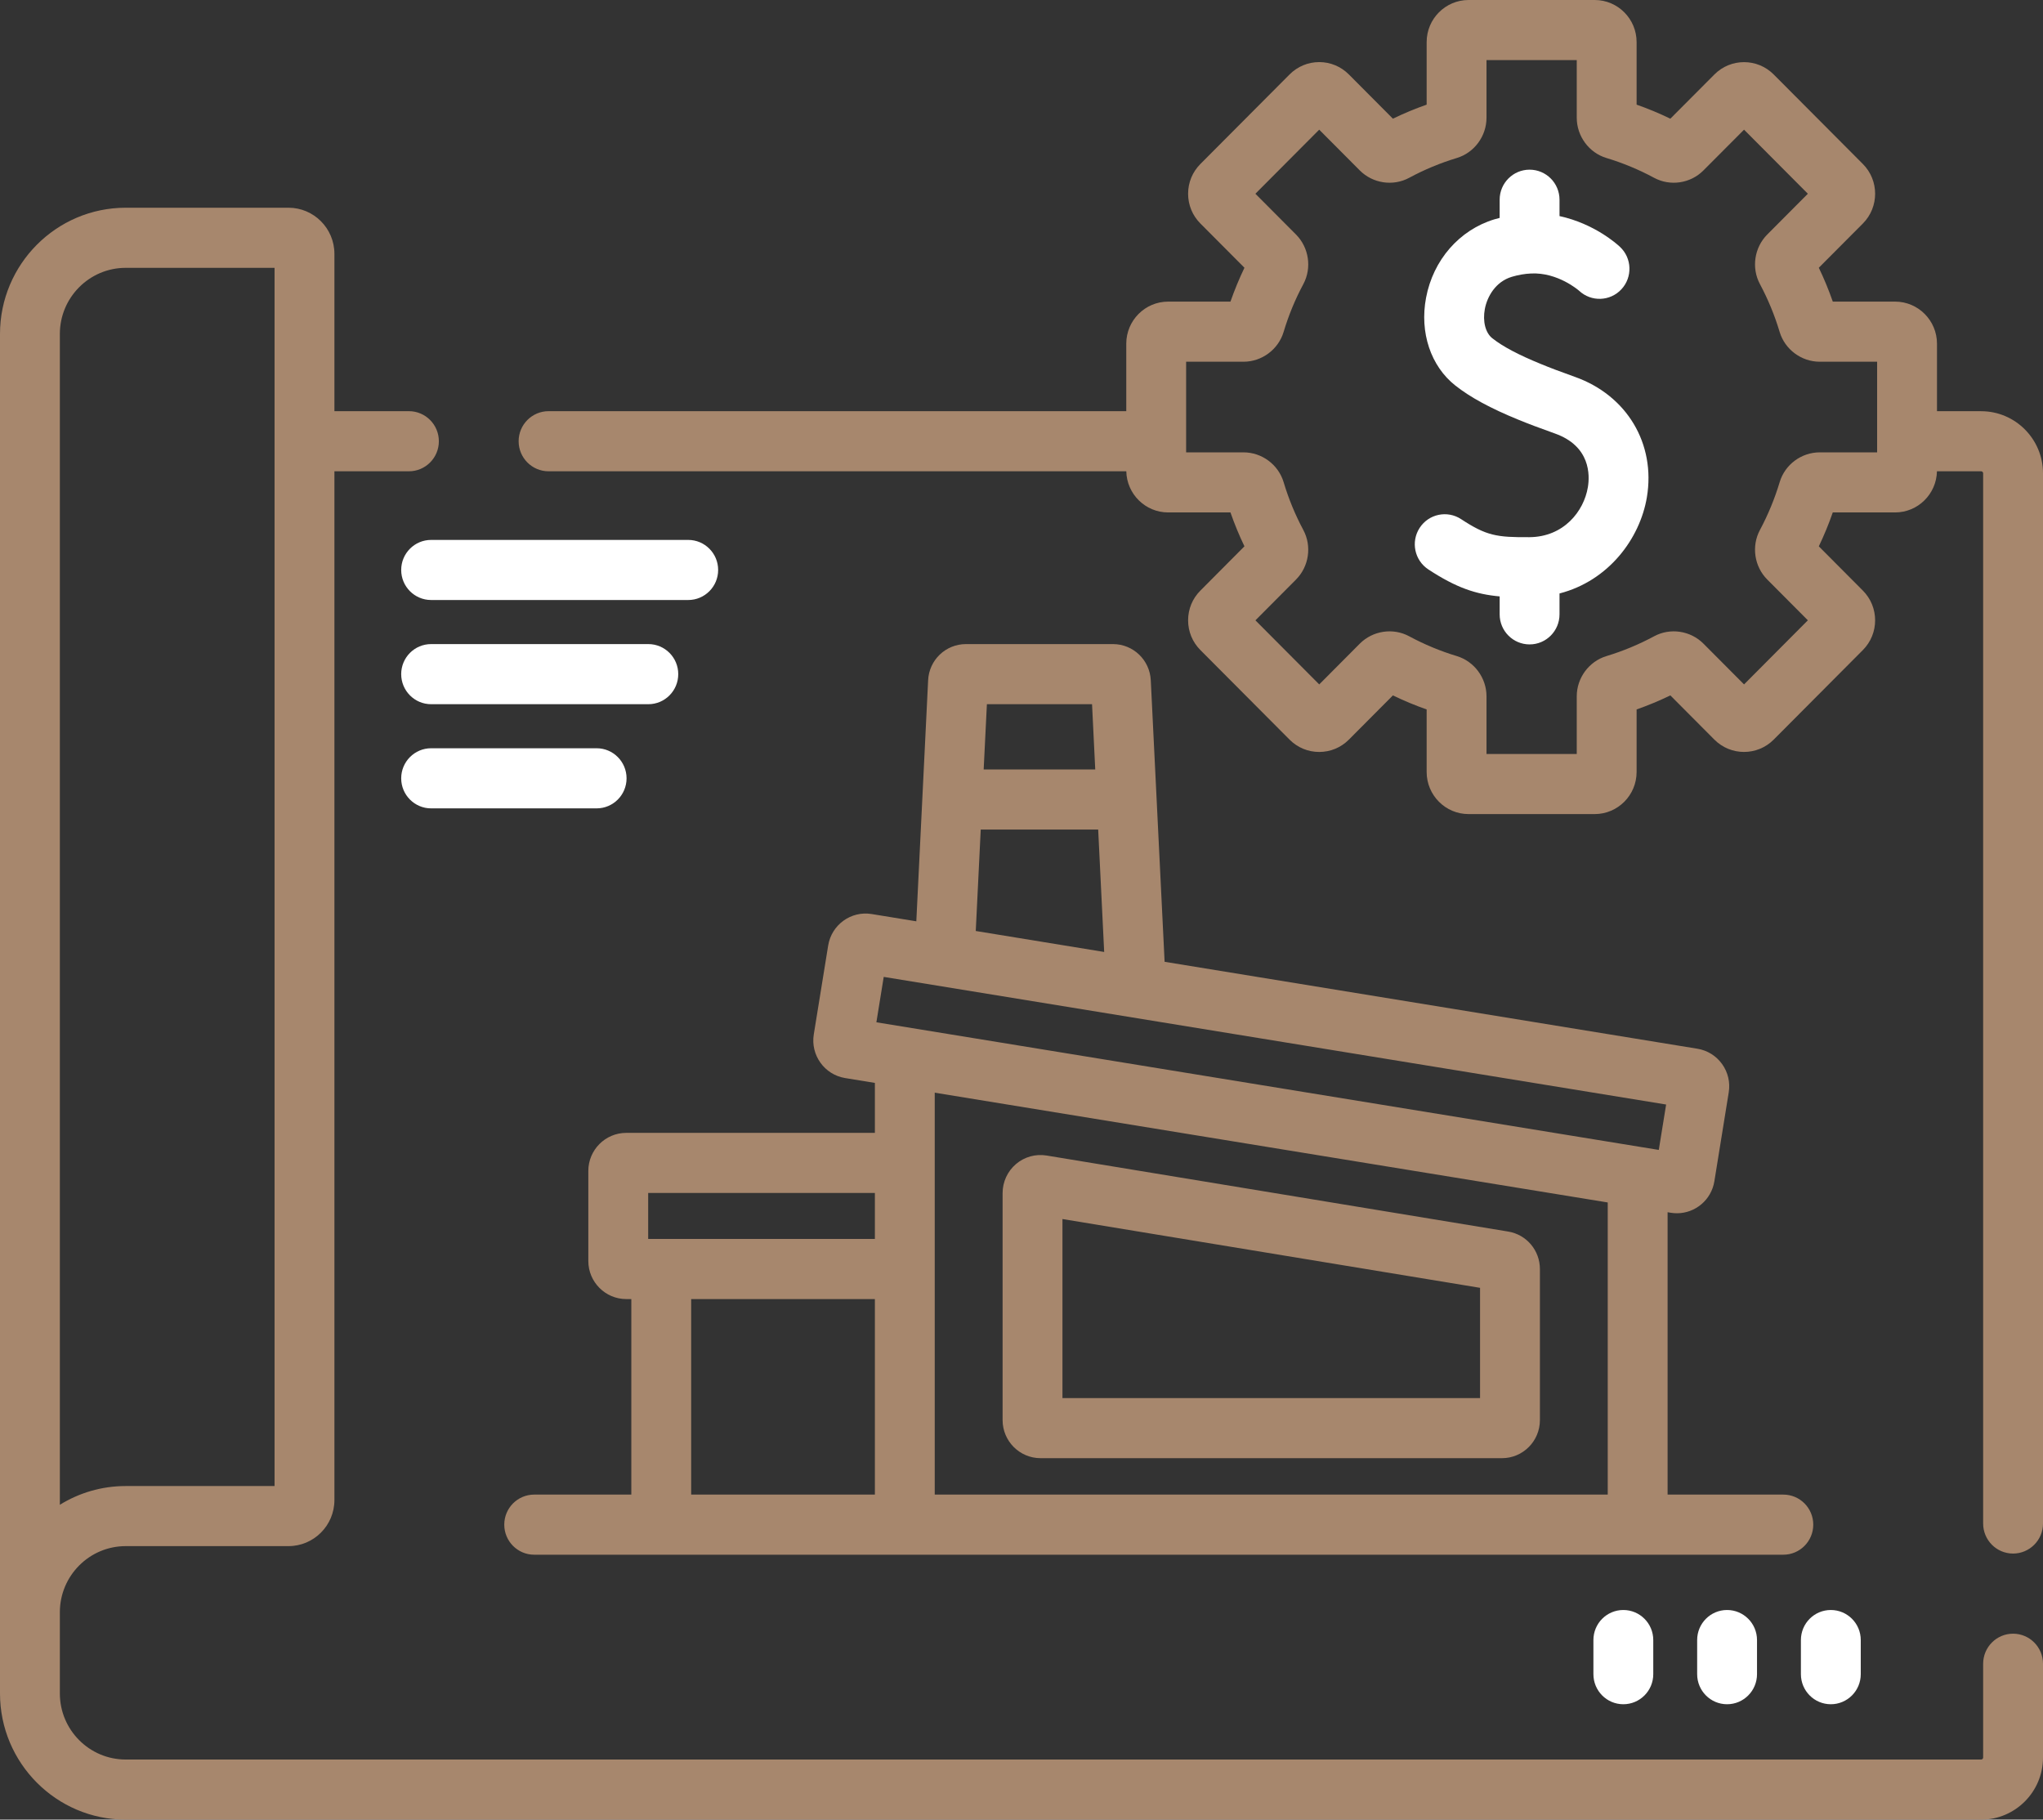 <?xml version="1.0" encoding="utf-8"?>
<svg width="64px" height="57px" viewBox="0 0 64 57" version="1.1" xmlns:xlink="http://www.w3.org/1999/xlink" xmlns="http://www.w3.org/2000/svg">
  <rect x="0" y="0" width="64" height="57" fill="#333333" stroke="none"/>
  <g id="investment">
    <path d="M60.679 12.881L62.062 12.881C63.131 12.881 64 13.753 64 14.826L64 47.724C64 48.244 63.58 48.665 63.062 48.665C62.545 48.665 62.125 48.244 62.125 47.724L62.125 14.826C62.125 14.792 62.096 14.763 62.062 14.763L60.678 14.763C60.662 15.477 60.081 16.052 59.367 16.052L57.414 16.052C57.289 16.414 57.142 16.769 56.977 17.114L58.357 18.5C58.869 19.014 58.869 19.849 58.357 20.363L55.563 23.169C55.051 23.683 54.218 23.683 53.706 23.169L52.326 21.783C51.983 21.95 51.629 22.097 51.269 22.223L51.269 24.183C51.269 24.91 50.68 25.501 49.956 25.501L46.004 25.501C45.281 25.501 44.692 24.91 44.692 24.183L44.692 22.223C44.332 22.097 43.978 21.95 43.635 21.783L42.255 23.169C42.007 23.418 41.677 23.555 41.326 23.555C40.975 23.555 40.646 23.418 40.398 23.169L37.604 20.363C37.356 20.114 37.219 19.784 37.219 19.431C37.219 19.079 37.356 18.748 37.604 18.5L38.984 17.113C38.818 16.769 38.672 16.414 38.546 16.052L36.594 16.052C35.88 16.052 35.298 15.476 35.283 14.763L17.185 14.763C16.667 14.763 16.247 14.341 16.247 13.822C16.247 13.302 16.667 12.88 17.185 12.88L35.282 12.88L35.282 10.766C35.282 10.04 35.87 9.448 36.594 9.448L38.546 9.448C38.672 9.087 38.819 8.732 38.984 8.387L37.604 7.001C37.356 6.752 37.219 6.421 37.219 6.069C37.219 5.717 37.356 5.386 37.604 5.137L40.398 2.332C40.646 2.083 40.976 1.945 41.327 1.945C41.677 1.945 42.007 2.083 42.255 2.332L43.635 3.718C43.978 3.551 44.332 3.404 44.692 3.278L44.692 1.318C44.692 0.591 45.281 0 46.005 0L49.957 0C50.68 0 51.269 0.591 51.269 1.318L51.269 3.278C51.629 3.404 51.983 3.551 52.326 3.718L53.707 2.332C54.218 1.818 55.051 1.818 55.563 2.332L58.357 5.137C58.869 5.651 58.869 6.487 58.358 7.001L56.977 8.387C57.143 8.732 57.289 9.087 57.415 9.448L59.367 9.448C60.091 9.448 60.679 10.04 60.679 10.766L60.679 12.881ZM57.006 14.17L58.804 14.17L58.804 11.331L57.006 11.331C56.431 11.331 55.915 10.947 55.75 10.398C55.595 9.879 55.387 9.375 55.132 8.898C54.861 8.392 54.956 7.754 55.362 7.346L56.634 6.069L54.635 4.062L53.362 5.339C52.957 5.747 52.322 5.842 51.818 5.57C51.343 5.314 50.84 5.105 50.323 4.949C49.776 4.784 49.394 4.265 49.394 3.688L49.394 1.883L46.567 1.883L46.567 3.688C46.567 4.265 46.185 4.783 45.638 4.949C45.121 5.105 44.618 5.314 44.144 5.57C43.64 5.842 43.004 5.747 42.598 5.339L41.326 4.062L39.327 6.069L40.599 7.346C41.005 7.754 41.1 8.392 40.83 8.898C40.574 9.374 40.366 9.879 40.211 10.398C40.046 10.947 39.53 11.331 38.955 11.331L37.157 11.331L37.157 14.17L38.955 14.17C39.53 14.17 40.046 14.553 40.211 15.103C40.366 15.622 40.574 16.126 40.829 16.603C41.1 17.109 41.005 17.747 40.6 18.154L39.328 19.432L41.327 21.439L42.598 20.162C43.005 19.754 43.64 19.659 44.144 19.931C44.619 20.187 45.121 20.396 45.638 20.552C46.185 20.718 46.567 21.236 46.567 21.812L46.567 23.618L49.394 23.618L49.394 21.812C49.394 21.236 49.776 20.718 50.324 20.552C50.84 20.396 51.343 20.187 51.818 19.931C52.321 19.659 52.957 19.754 53.363 20.162L54.635 21.439L56.634 19.431L55.362 18.154C54.956 17.747 54.861 17.109 55.132 16.603C55.387 16.126 55.595 15.621 55.751 15.103C55.915 14.553 56.431 14.17 57.006 14.17ZM62.125 52.117C62.125 51.597 62.545 51.175 63.062 51.175C63.58 51.175 64 51.597 64 52.117L64 55.055C64 56.127 63.131 57 62.062 57L3.938 57C1.766 57 0 55.227 0 53.047L0 10.461C0 8.281 1.766 6.507 3.938 6.507L9.038 6.507C9.831 6.507 10.476 7.155 10.476 7.951L10.476 12.88L12.81 12.88C13.328 12.88 13.748 13.302 13.748 13.822C13.748 14.341 13.328 14.763 12.81 14.763L10.476 14.763L10.476 46.989C10.476 47.785 9.831 48.432 9.038 48.432L3.938 48.432C2.8 48.432 1.875 49.361 1.875 50.503L1.875 53.047C1.875 54.188 2.8 55.117 3.938 55.117L62.062 55.117C62.096 55.117 62.125 55.089 62.125 55.055L62.125 52.117ZM3.938 8.39C2.8 8.39 1.875 9.319 1.875 10.461L1.875 47.137C2.475 46.765 3.182 46.55 3.938 46.55L8.601 46.55L8.601 8.39L3.938 8.39ZM18.43 36.679C18.43 36.022 18.963 35.487 19.617 35.487L19.617 35.487L27.407 35.487L27.407 33.922L26.475 33.77C25.828 33.665 25.388 33.051 25.493 32.402L25.944 29.617C26.049 28.968 26.66 28.526 27.306 28.632L28.705 28.86L29.075 21.31C29.104 20.675 29.625 20.176 30.261 20.176L34.865 20.176C35.5 20.176 36.02 20.675 36.05 21.312L36.483 30.128L53.173 32.851C53.486 32.902 53.761 33.073 53.947 33.331C54.132 33.59 54.206 33.905 54.155 34.219L53.705 37.004C53.61 37.589 53.105 38.005 52.533 38.005C52.47 38.005 52.406 38 52.342 37.99L52.24 37.973L52.24 46.818L55.865 46.818C56.383 46.818 56.803 47.239 56.803 47.759C56.803 48.279 56.383 48.701 55.865 48.701L16.735 48.701C16.217 48.701 15.797 48.279 15.797 47.759C15.797 47.239 16.217 46.818 16.735 46.818L19.777 46.818L19.777 40.693L19.617 40.693C18.963 40.693 18.43 40.158 18.43 39.501L18.43 36.679ZM34.31 24.103L34.21 22.059L30.916 22.059L30.815 24.103L34.31 24.103ZM34.402 25.985L30.723 25.985L30.567 29.163L34.59 29.82L34.402 25.985ZM52.194 34.599L27.684 30.601L27.454 32.023L51.964 36.021L52.194 34.599ZM50.365 46.818L50.365 37.667L29.282 34.228L29.282 46.818L50.365 46.818ZM32.596 45.677L47.053 45.677C47.708 45.677 48.24 45.142 48.24 44.485L48.24 39.755C48.24 39.168 47.822 38.673 47.245 38.578L32.788 36.197C32.443 36.14 32.093 36.237 31.827 36.464C31.561 36.691 31.408 37.023 31.408 37.373L31.408 44.485C31.408 45.142 31.941 45.677 32.596 45.677ZM27.407 37.369L20.305 37.369L20.305 38.81L27.407 38.81L27.407 37.369ZM33.283 38.186L46.365 40.341L46.365 43.794L33.283 43.794L33.283 38.186ZM27.407 40.693L21.652 40.693L21.652 46.818L27.407 46.818L27.407 40.693Z" id="Combined-Shape" fill="#A7876D" fill-rule="evenodd" stroke="none" />
    <path d="M46.749 10.596C47.08 10.857 47.563 11.113 48.27 11.402C48.555 11.52 48.883 11.644 49.335 11.805C50.965 12.384 51.871 13.899 51.591 15.576C51.373 16.876 50.389 18.195 48.854 18.59L48.854 19.245C48.854 19.764 48.434 20.186 47.917 20.186C47.399 20.186 46.979 19.764 46.979 19.245L46.979 18.682C46.237 18.616 45.62 18.412 44.745 17.837C44.312 17.553 44.19 16.97 44.473 16.535C44.756 16.099 45.337 15.977 45.771 16.262C46.565 16.783 46.886 16.834 47.91 16.827C48.99 16.82 49.617 16.012 49.742 15.264C49.805 14.89 49.829 13.977 48.709 13.579C48.226 13.407 47.872 13.273 47.56 13.145C46.69 12.789 46.063 12.449 45.591 12.077C44.821 11.47 44.468 10.417 44.673 9.329C44.895 8.144 45.717 7.202 46.816 6.87C46.87 6.853 46.925 6.84 46.979 6.826L46.979 6.256C46.979 5.736 47.399 5.315 47.916 5.315C48.434 5.315 48.854 5.736 48.854 6.256L48.854 6.769C49.937 7.003 50.651 7.641 50.747 7.732C51.126 8.086 51.146 8.682 50.793 9.062C50.44 9.442 49.847 9.463 49.468 9.108L49.468 9.108C49.446 9.089 48.798 8.526 47.962 8.567C47.761 8.576 47.559 8.611 47.356 8.672C46.847 8.827 46.588 9.293 46.515 9.678C46.442 10.066 46.534 10.427 46.749 10.596ZM13.505 16.913L21.56 16.913C22.078 16.913 22.497 17.334 22.497 17.854C22.497 18.374 22.078 18.795 21.56 18.795L13.505 18.795C12.988 18.795 12.568 18.374 12.568 17.854C12.568 17.334 12.988 16.913 13.505 16.913ZM20.31 22.059L13.505 22.059C12.988 22.059 12.568 21.637 12.568 21.117C12.568 20.597 12.988 20.176 13.505 20.176L20.31 20.176C20.828 20.176 21.247 20.597 21.247 21.117C21.247 21.637 20.828 22.059 20.31 22.059ZM18.69 25.322L13.505 25.322C12.988 25.322 12.568 24.9 12.568 24.381C12.568 23.861 12.988 23.439 13.505 23.439L18.69 23.439C19.208 23.439 19.628 23.861 19.628 24.381C19.628 24.9 19.208 25.322 18.69 25.322ZM49.916 52.443L49.916 51.374C49.916 50.854 50.335 50.433 50.853 50.433C51.371 50.433 51.791 50.854 51.791 51.374L51.791 52.443C51.791 52.963 51.371 53.385 50.853 53.385C50.335 53.385 49.916 52.963 49.916 52.443ZM53.166 52.443L53.166 51.374C53.166 50.854 53.585 50.433 54.103 50.433C54.621 50.433 55.041 50.854 55.041 51.374L55.041 52.443C55.041 52.963 54.621 53.385 54.103 53.385C53.585 53.385 53.166 52.963 53.166 52.443ZM57.353 53.385C56.835 53.385 56.416 52.963 56.416 52.443L56.416 51.374C56.416 50.854 56.835 50.433 57.353 50.433C57.871 50.433 58.291 50.854 58.291 51.374L58.291 52.443C58.291 52.963 57.871 53.385 57.353 53.385Z" id="Combined-Shape" fill="#FFFFFF" fill-rule="evenodd" stroke="none" />
  </g>
</svg>